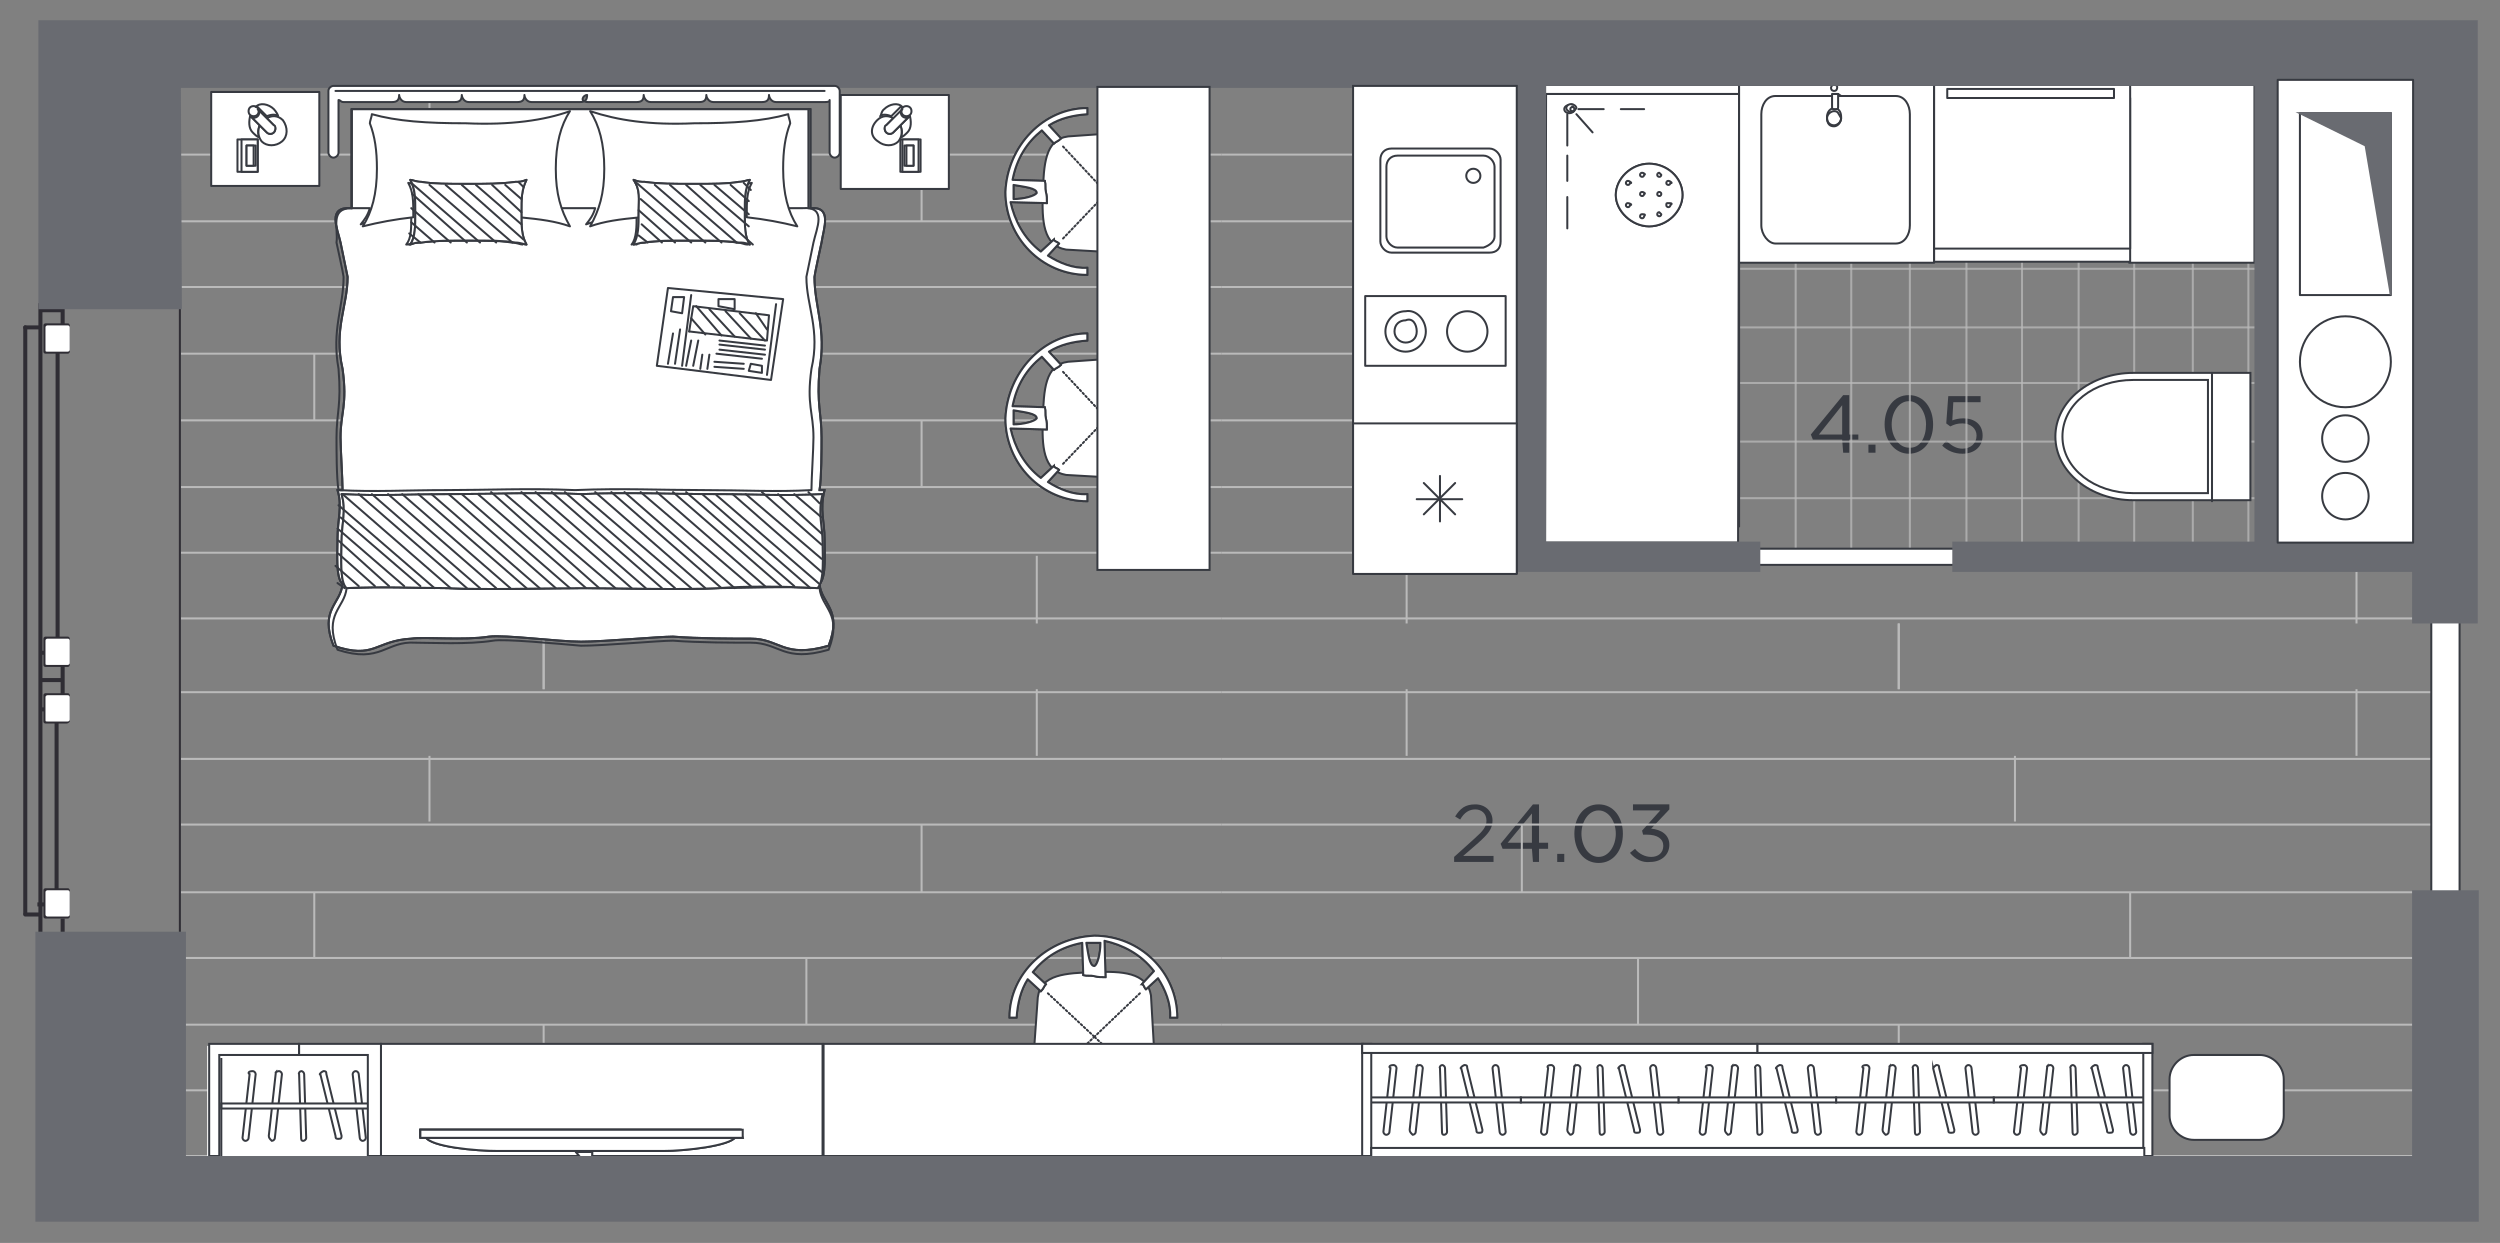 <?xml version="1.0" encoding="utf-8"?>
<!-- Generator: Adobe Illustrator 27.2.0, SVG Export Plug-In . SVG Version: 6.00 Build 0)  -->
<svg version="1.1" id="Слой_1" xmlns="http://www.w3.org/2000/svg" xmlns:xlink="http://www.w3.org/1999/xlink" x="0px" y="0px"
	 viewBox="0 0 247.4 123" style="enable-background:new 0 0 247.4 123;" xml:space="preserve">
<rect x="0" y="0" width="247.4" height="123" fill="#808080" stroke="none"/>
<style type="text/css">
	.st0{fill:#373A41;}
	.st1{opacity:0.74;fill:none;stroke:#BABABA;stroke-width:0.2;stroke-miterlimit:10;enable-background:new    ;}
	.st2{clip-path:url(#SVGID_00000037667982937370753680000010260233893400333713_);}
	.st3{fill:none;}
	.st4{fill:none;stroke:#BABABA;stroke-width:0.2;stroke-miterlimit:10;}
	.st5{fill:#2F2D34;}
	.st6{fill:#FFFFFF;}
	.st7{fill:#FFFFFF;stroke:#373A41;stroke-width:0.2;stroke-linecap:round;stroke-linejoin:round;stroke-miterlimit:22.926;}
	.st8{fill:none;stroke:#373A41;stroke-width:0.2;stroke-linecap:round;stroke-linejoin:round;stroke-miterlimit:22.926;}
	.st9{fill:#FFFFFF;stroke:#373A41;stroke-width:0.2;stroke-miterlimit:22.926;}
	.st10{fill:none;stroke:#373A41;stroke-width:0.2;stroke-miterlimit:22.926;}
	.st11{fill:#696B71;stroke:#696B71;stroke-width:0.2;stroke-miterlimit:10;}
	.st12{fill-rule:evenodd;clip-rule:evenodd;fill:#FFFFFF;}
	.st13{fill-rule:evenodd;clip-rule:evenodd;fill:#FFFFFF;stroke:#373A41;stroke-width:0.2;stroke-miterlimit:10;}
	.st14{fill:#FFFFFF;stroke:#373A41;stroke-width:0.2;stroke-miterlimit:10;}
	.st15{fill:#FFFFFF;stroke:#373A41;stroke-width:0.2;stroke-linecap:round;stroke-linejoin:round;stroke-miterlimit:22.926;}
	
		.st16{fill:#FFFFFF;stroke:#373A41;stroke-width:0.2;stroke-linecap:round;stroke-linejoin:round;stroke-miterlimit:22.926;stroke-dasharray:0.163,0.243;}
	.st17{fill:none;stroke:#373A41;stroke-width:0.2;stroke-miterlimit:10;}
</style>
<g>
	<path class="st0" d="M182.3,43.5h-2.9l-0.2-0.5l3.2-3.9h0.6V43h0.9v0.5h-0.9v1.3h-0.6L182.3,43.5L182.3,43.5z M182.3,43v-2.9
		L180,43H182.3z"/>
	<path class="st0" d="M184.9,44h0.7v0.8h-0.7V44z"/>
	<path class="st0" d="M186.5,42c0-1.6,0.9-2.9,2.4-2.9s2.4,1.3,2.4,2.9c0,1.6-0.9,2.9-2.4,2.9C187.5,44.9,186.5,43.6,186.5,42z
		 M190.6,42c0-1.2-0.7-2.3-1.7-2.3c-1,0-1.7,1.1-1.7,2.3c0,1.2,0.7,2.3,1.7,2.3C190,44.4,190.6,43.3,190.6,42z"/>
	<path class="st0" d="M192.2,44.1l0.4-0.5c0.5,0.5,1,0.8,1.6,0.8c0.8,0,1.4-0.5,1.4-1.3c0-0.7-0.6-1.2-1.4-1.2
		c-0.5,0-0.8,0.1-1.2,0.3l-0.4-0.3l0.2-2.7h3.2v0.6h-2.7l-0.1,1.8c0.3-0.1,0.6-0.2,1.1-0.2c1.1,0,1.9,0.6,1.9,1.7
		c0,1.1-0.8,1.8-2,1.8C193.4,44.9,192.7,44.6,192.2,44.1z"/>
</g>
<g>
	<path class="st0" d="M143.9,84.8l2-1.8c0.9-0.8,1.2-1.2,1.2-1.8c0-0.7-0.5-1.1-1.1-1.1c-0.6,0-1.1,0.3-1.5,1l-0.5-0.3
		c0.5-0.8,1-1.2,2-1.2c1,0,1.7,0.7,1.7,1.6c0,0.8-0.4,1.3-1.4,2.2l-1.5,1.3h3v0.6h-3.9L143.9,84.8L143.9,84.8z"/>
	<path class="st0" d="M151.6,84h-2.9l-0.2-0.5l3.2-3.9h0.6v3.8h0.9V84h-0.9v1.3h-0.6L151.6,84L151.6,84z M151.6,83.4v-2.9l-2.4,2.9
		H151.6z"/>
	<path class="st0" d="M154.1,84.5h0.7v0.8h-0.7V84.5z"/>
	<path class="st0" d="M155.8,82.5c0-1.6,0.9-2.9,2.4-2.9s2.4,1.3,2.4,2.9c0,1.6-0.9,2.9-2.4,2.9C156.7,85.4,155.8,84.1,155.8,82.5z
		 M159.9,82.5c0-1.2-0.7-2.3-1.7-2.3c-1,0-1.7,1.1-1.7,2.3c0,1.2,0.7,2.3,1.7,2.3C159.2,84.8,159.9,83.7,159.9,82.5z"/>
	<path class="st0" d="M161.3,84.4l0.5-0.4c0.4,0.5,1,0.8,1.6,0.8c0.7,0,1.2-0.4,1.2-1.1c0-0.7-0.6-1.1-1.6-1.1h-0.4l-0.1-0.4l1.8-2
		h-2.7v-0.6h3.6v0.5l-1.8,1.9c1,0.1,1.8,0.6,1.8,1.6c0,1-0.8,1.7-1.9,1.7C162.5,85.4,161.8,85,161.3,84.4z"/>
</g>
<g>
	<line class="st1" x1="224.3" y1="49.3" x2="149.9" y2="49.3"/>
	<line class="st1" x1="224" y1="54.8" x2="149.9" y2="54.8"/>
	<line class="st1" x1="224.3" y1="43.7" x2="149.9" y2="43.7"/>
	<line class="st1" x1="224.3" y1="37.9" x2="149.9" y2="37.9"/>
	<line class="st1" x1="224.3" y1="32.4" x2="149.9" y2="32.4"/>
	<line class="st1" x1="224.3" y1="26.6" x2="149.9" y2="26.6"/>
	<line class="st1" x1="224.3" y1="21" x2="149.9" y2="21"/>
	<line class="st1" x1="224" y1="15.2" x2="149.9" y2="15.2"/>
	<line class="st1" x1="224" y1="9.7" x2="149.9" y2="9.7"/>
	<line class="st1" x1="194.6" y1="7.9" x2="194.6" y2="55.1"/>
	<line class="st1" x1="200.1" y1="7.9" x2="200.1" y2="55.1"/>
	<line class="st1" x1="189" y1="7.9" x2="189" y2="55.1"/>
	<line class="st1" x1="183.2" y1="7.9" x2="183.2" y2="55.1"/>
	<line class="st1" x1="177.7" y1="7.9" x2="177.7" y2="55.1"/>
	<line class="st1" x1="222.5" y1="7.4" x2="222.5" y2="55.1"/>
	<line class="st1" x1="217" y1="7.4" x2="217" y2="55.1"/>
	<line class="st1" x1="211.2" y1="7.9" x2="211.2" y2="55.1"/>
	<line class="st1" x1="205.7" y1="7.9" x2="205.7" y2="55.1"/>
	<line class="st1" x1="171.9" y1="7.9" x2="171.9" y2="55.1"/>
	<line class="st1" x1="166.3" y1="7.9" x2="166.3" y2="55.1"/>
	<line class="st1" x1="160.5" y1="7.9" x2="160.5" y2="55.1"/>
	<line class="st1" x1="155" y1="7.9" x2="155" y2="55.1"/>
</g>
<g>
	<g>
		<g>
			<g>
				<g>
					<defs>
						<polygon id="SVGID_1_" points="151.3,55.3 151.3,5.3 17.9,5.3 17.9,116.6 241.3,116.6 242,55.3 						"/>
					</defs>
					<clipPath id="SVGID_00000081622450778818068440000003007525269606809487_">
						<use xlink:href="#SVGID_1_"  style="overflow:visible;"/>
					</clipPath>
					<g style="clip-path:url(#SVGID_00000081622450778818068440000003007525269606809487_);">
						<polygon class="st3" points="1.6,135.2 89.5,135.2 89.5,244.5 242.5,244.5 241.9,171.8 189.7,171.8 189.4,72.8 245.4,73 
							244.8,16 1.6,16 						"/>
						<g>
							<g>
								<g>
									<g>
										<line class="st4" x1="407" y1="35" x2="120.9" y2="35"/>
										<line class="st4" x1="407" y1="61.2" x2="120.9" y2="61.2"/>
										<line class="st4" x1="407" y1="54.7" x2="120.9" y2="54.7"/>
										<line class="st4" x1="407" y1="48.2" x2="120.9" y2="48.2"/>
										<line class="st4" x1="407" y1="41.6" x2="120.9" y2="41.6"/>
										<line class="st4" x1="407" y1="28.4" x2="120.9" y2="28.4"/>
										<line class="st4" x1="407" y1="21.9" x2="120.9" y2="21.9"/>
										<line class="st4" x1="407" y1="15.3" x2="120.9" y2="15.3"/>
										<line class="st4" x1="199.4" y1="15.3" x2="199.4" y2="8.4"/>
										<line class="st4" x1="244.7" y1="21.9" x2="244.7" y2="15"/>
										<line class="st4" x1="187.9" y1="28.4" x2="187.9" y2="21.9"/>
										<line class="st4" x1="210.8" y1="41.6" x2="210.8" y2="35"/>
										<line class="st4" x1="244.7" y1="48.2" x2="244.7" y2="41.6"/>
										<line class="st4" x1="199.4" y1="55" x2="199.4" y2="48.5"/>
										<line class="st4" x1="233.2" y1="61.7" x2="233.2" y2="55"/>
										<line class="st4" x1="187.9" y1="68.2" x2="187.9" y2="61.7"/>
										<line class="st4" x1="150.6" y1="21.9" x2="150.6" y2="15"/>
										<line class="st4" x1="162.1" y1="35" x2="162.1" y2="28.4"/>
										<line class="st4" x1="150.6" y1="48.2" x2="150.6" y2="41.6"/>
										<line class="st4" x1="139.2" y1="61.7" x2="139.2" y2="55"/>
									</g>
									<g>
										<line class="st4" x1="-165.2" y1="61.2" x2="120.9" y2="61.2"/>
										<line class="st4" x1="-165.2" y1="54.7" x2="120.9" y2="54.7"/>
										<line class="st4" x1="-165.2" y1="48.2" x2="120.9" y2="48.2"/>
										<line class="st4" x1="-165.2" y1="41.6" x2="120.9" y2="41.6"/>
										<line class="st4" x1="-165.2" y1="35" x2="120.9" y2="35"/>
										<line class="st4" x1="-165.2" y1="28.4" x2="120.9" y2="28.4"/>
										<line class="st4" x1="-165.2" y1="21.9" x2="120.9" y2="21.9"/>
										<line class="st4" x1="-165.2" y1="15.3" x2="120.9" y2="15.3"/>
										<line class="st4" x1="42.5" y1="15.3" x2="42.5" y2="8.4"/>
										<line class="st4" x1="53.8" y1="28.4" x2="53.8" y2="21.9"/>
										<line class="st4" x1="31.1" y1="41.6" x2="31.1" y2="35"/>
										<line class="st4" x1="42.5" y1="55" x2="42.5" y2="48.5"/>
										<line class="st4" x1="8.6" y1="61.7" x2="8.6" y2="55"/>
										<line class="st4" x1="53.8" y1="68.2" x2="53.8" y2="61.7"/>
										<line class="st4" x1="91.2" y1="21.9" x2="91.2" y2="15"/>
										<line class="st4" x1="79.8" y1="35" x2="79.8" y2="28.4"/>
										<line class="st4" x1="91.2" y1="48.2" x2="91.2" y2="41.6"/>
										<line class="st4" x1="102.6" y1="61.7" x2="102.6" y2="55"/>
									</g>
								</g>
								<g>
									<g>
										<line class="st4" x1="407" y1="68.5" x2="120.9" y2="68.5"/>
										<line class="st4" x1="407" y1="75.1" x2="120.9" y2="75.1"/>
										<line class="st4" x1="407" y1="81.6" x2="120.9" y2="81.6"/>
										<line class="st4" x1="407" y1="88.3" x2="120.9" y2="88.3"/>
										<line class="st4" x1="407" y1="94.8" x2="120.9" y2="94.8"/>
										<line class="st4" x1="407" y1="101.4" x2="120.9" y2="101.4"/>
										<line class="st4" x1="407" y1="107.9" x2="120.9" y2="107.9"/>
										<line class="st4" x1="407" y1="114.4" x2="120.9" y2="114.4"/>
										<line class="st4" x1="407" y1="121.1" x2="120.9" y2="121.1"/>
										<line class="st4" x1="199.4" y1="114.4" x2="199.4" y2="121.4"/>
										<line class="st4" x1="244.7" y1="107.9" x2="244.7" y2="114.9"/>
										<line class="st4" x1="187.9" y1="101.4" x2="187.9" y2="107.9"/>
										<line class="st4" x1="210.8" y1="88.3" x2="210.8" y2="94.8"/>
										<line class="st4" x1="244.7" y1="81.6" x2="244.7" y2="88.3"/>
										<line class="st4" x1="199.4" y1="74.8" x2="199.4" y2="81.3"/>
										<line class="st4" x1="233.2" y1="68.2" x2="233.2" y2="74.8"/>
										<line class="st4" x1="187.9" y1="61.7" x2="187.9" y2="68.2"/>
										<line class="st4" x1="150.6" y1="107.9" x2="150.6" y2="114.9"/>
										<line class="st4" x1="162.1" y1="94.8" x2="162.1" y2="101.4"/>
										<line class="st4" x1="150.6" y1="81.6" x2="150.6" y2="88.3"/>
										<line class="st4" x1="139.2" y1="68.2" x2="139.2" y2="74.8"/>
									</g>
									<g>
										<line class="st4" x1="-165.2" y1="68.5" x2="120.9" y2="68.5"/>
										<line class="st4" x1="-165.2" y1="75.1" x2="120.9" y2="75.1"/>
										<line class="st4" x1="-165.2" y1="81.6" x2="120.9" y2="81.6"/>
										<line class="st4" x1="-165.2" y1="88.3" x2="120.9" y2="88.3"/>
										<line class="st4" x1="-165.2" y1="94.8" x2="120.9" y2="94.8"/>
										<line class="st4" x1="-165.2" y1="101.4" x2="120.9" y2="101.4"/>
										<line class="st4" x1="-165.2" y1="107.9" x2="120.9" y2="107.9"/>
										<line class="st4" x1="-165.2" y1="114.4" x2="120.9" y2="114.4"/>
										<line class="st4" x1="-165.2" y1="121.1" x2="120.9" y2="121.1"/>
										<line class="st4" x1="42.5" y1="114.4" x2="42.5" y2="121.4"/>
										<line class="st4" x1="53.8" y1="101.4" x2="53.8" y2="107.9"/>
										<line class="st4" x1="31.1" y1="88.3" x2="31.1" y2="94.8"/>
										<line class="st4" x1="42.5" y1="74.8" x2="42.5" y2="81.3"/>
										<line class="st4" x1="8.6" y1="68.2" x2="8.6" y2="74.8"/>
										<line class="st4" x1="53.8" y1="61.7" x2="53.8" y2="68.2"/>
										<line class="st4" x1="91.2" y1="107.9" x2="91.2" y2="114.9"/>
										<line class="st4" x1="79.8" y1="94.8" x2="79.8" y2="101.4"/>
										<line class="st4" x1="91.2" y1="81.6" x2="91.2" y2="88.3"/>
										<line class="st4" x1="102.6" y1="68.2" x2="102.6" y2="74.8"/>
									</g>
								</g>
							</g>
						</g>
					</g>
				</g>
			</g>
		</g>
	</g>
</g>
<rect x="3.8" y="30" class="st5" width="0.4" height="62.8"/>
<path class="st5" d="M2.3,90.5L2.3,90.5c0.4,0.2,0.4,0,0.4,0V32.4c0-0.2-0.2-0.2-0.2-0.2l0,0c-0.2,0-0.2,0.2-0.2,0.2V90.5
	C2.3,90.5,2.5,90.7,2.3,90.5z"/>
<path class="st5" d="M3.9,90.7L3.9,90.7c0.2-0.4,0.2-0.4,0-0.4H2.5c-0.2,0-0.2,0.2-0.2,0.2l0,0c0,0.2,0.2,0.2,0.2,0.2H3.9
	C4.1,90.7,4.1,90.5,3.9,90.7z"/>
<path class="st5" d="M3.9,32.6L3.9,32.6c0.2-0.2,0.2-0.4,0-0.4H2.5c-0.2,0-0.2,0.2-0.2,0.2l0,0c0,0.2,0.2,0.2,0.2,0.2H3.9
	C4.1,32.6,4.1,32.6,3.9,32.6z"/>
<rect x="5.4" y="71.5" class="st5" width="0.4" height="16.7"/>
<rect x="5.5" y="34.7" class="st5" width="0.4" height="28.4"/>
<rect x="4.1" y="67.1" class="st5" width="2" height="0.4"/>
<rect x="3.9" y="70" class="st5" width="0.6" height="0.4"/>
<rect x="3.9" y="64.4" class="st5" width="0.6" height="0.4"/>
<rect x="6" y="65.9" class="st5" width="0.4" height="3"/>
<rect x="6" y="90.9" class="st5" width="0.4" height="2.2"/>
<rect x="3.7" y="89.3" class="st5" width="2.2" height="0.4"/>
<rect x="6" y="29.9" class="st5" width="0.4" height="2.2"/>
<rect x="3.9" y="30.5" class="st5" width="2.2" height="0.4"/>
<path class="st5" d="M4.5,35h2.2c0,0,0.2,0,0.2-0.2v-2.6c0,0,0-0.2-0.2-0.2H4.5c0,0-0.2,0-0.2,0.2v2.6C4.3,35,4.5,35,4.5,35z"/>
<path class="st6" d="M4.7,34.8h2c0,0,0.2,0,0.2-0.2v-2.2c0,0,0-0.2-0.2-0.2h-2c0,0-0.2,0-0.2,0.2v2.2C4.5,34.8,4.5,34.8,4.7,34.8z"
	/>
<path class="st5" d="M4.5,66h2.2c0,0,0.2,0,0.2-0.2v-2.6c0,0,0-0.2-0.2-0.2H4.5c0,0-0.2,0-0.2,0.2v2.6C4.3,66,4.5,66,4.5,66z"/>
<path class="st6" d="M4.7,65.8h2c0,0,0.2,0,0.2-0.2v-2.2c0,0,0-0.2-0.2-0.2h-2c0,0-0.2,0-0.2,0.2v2.2C4.5,65.8,4.5,65.8,4.7,65.8z"
	/>
<path class="st5" d="M4.5,71.6h2.1c0,0,0.2,0,0.3-0.2v-2.6c0,0,0-0.2-0.2-0.2H4.5c0,0-0.2,0-0.2,0.2v2.6C4.3,71.6,4.5,71.6,4.5,71.6
	z"/>
<path class="st6" d="M4.7,71.4h2c0,0,0.2,0,0.2-0.2V69c0,0,0-0.2-0.2-0.2h-2c0,0-0.2,0-0.2,0.2v2.2C4.5,71.4,4.5,71.4,4.7,71.4z"/>
<path class="st5" d="M4.5,90.9h2.2c0,0,0.2,0,0.2-0.2v-2.6c0,0,0-0.2-0.2-0.2H4.5c0,0-0.2,0-0.2,0.2v2.6C4.3,90.9,4.5,90.9,4.5,90.9
	z"/>
<path class="st6" d="M4.7,90.7h2c0,0,0.2,0,0.2-0.2v-2.2c0,0,0-0.2-0.2-0.2h-2c0,0-0.2,0-0.2,0.2v2.2C4.5,90.7,4.7,90.7,4.7,90.7z"
	/>
<rect x="17.7" y="30" class="st5" width="0.2" height="63"/>
<rect x="240.6" y="56.2" class="st7" width="2.8" height="33.8"/>
<rect x="163.9" y="54.3" class="st7" width="33.8" height="1.6"/>
<rect x="152.9" y="8.4" class="st7" width="19.2" height="43.7"/>
<polygon class="st7" points="172,53.7 172.1,9.3 153,9.3 152.9,53.7 "/>
<path class="st7" d="M163.2,16.2c1.7,0,3.3,1.3,3.3,3.1c0,1.6-1.5,3.1-3.3,3.1c-1.7,0-3.3-1.5-3.3-3.1S161.4,16.2,163.2,16.2"/>
<path class="st7" d="M166.5,19.3c0,1.6-1.5,3.1-3.3,3.1c-1.7,0-3.3-1.5-3.3-3.1s1.5-3.1,3.3-3.1C164.9,16.2,166.5,17.5,166.5,19.3z"
	/>
<path class="st7" d="M164.2,21l0.2,0.2c0,0,0,0.2-0.2,0.2c0,0-0.2,0-0.2-0.2C164,21.2,164,21,164.2,21"/>
<path class="st7" d="M164.2,19c0,0,0.2,0,0.2,0.2c0,0,0,0.2-0.2,0.2c0,0-0.2,0-0.2-0.2C164,19.2,164,19,164.2,19"/>
<path class="st7" d="M164.2,17.1l0.2,0.2c0,0,0,0.2-0.2,0.2c0,0-0.2,0-0.2-0.2C164,17.3,164,17.1,164.2,17.1"/>
<path class="st7" d="M162.5,21.2c0.2,0,0.4,0,0.2,0.2c0,0,0,0.2-0.2,0.2c0,0-0.2,0-0.2-0.2C162.3,21.4,162.3,21.2,162.5,21.2"/>
<path class="st7" d="M162.5,19c0.2,0,0.4,0.2,0.2,0.2c0,0,0,0.2-0.2,0.2c0,0-0.2,0-0.2-0.2C162.3,19.2,162.3,19,162.5,19"/>
<path class="st7" d="M162.5,17.1c0.2,0,0.4,0.2,0.2,0.2c0,0,0,0.2-0.2,0.2c0,0-0.2,0-0.2-0.2C162.3,17.3,162.3,17.1,162.5,17.1"/>
<path class="st7" d="M161.1,20.1c0.2,0,0.5,0.2,0.2,0.2c0,0,0,0.2-0.2,0.2c0,0-0.2,0-0.2-0.2C160.9,20.3,160.9,20.1,161.1,20.1"/>
<path class="st7" d="M161.1,17.9c0.2,0,0.5,0.3,0.2,0.2c0,0,0,0.2-0.2,0.2c0,0-0.2,0-0.2-0.2C160.9,18.1,160.9,17.9,161.1,17.9"/>
<path class="st7" d="M165.1,20.1c0.2,0,0.5,0,0.2,0.2c0,0,0,0.2-0.2,0.2c0,0-0.2,0-0.2-0.2S164.9,20.1,165.1,20.1"/>
<path class="st7" d="M165.1,17.9c0.2,0,0.5,0.3,0.2,0.2c0,0,0,0.2-0.2,0.2c0,0-0.2,0-0.2-0.2C164.9,18.1,164.9,17.9,165.1,17.9"/>
<path class="st7" d="M155.3,10.4c-0.3,0-0.5,0.2-0.5,0.4c0,0.2,0.2,0.4,0.5,0.4s0.5-0.2,0.5-0.4C155.8,10.6,155.5,10.4,155.3,10.4z"
	/>
<path class="st7" d="M155.6,10.6c0,0-0.2,0-0.2,0.2c0,0,0,0.2,0.2,0.2c0,0,0.2,0,0.2-0.2C155.8,10.6,155.5,10.4,155.6,10.6z"/>
<line class="st8" x1="155.1" y1="14.4" x2="155.1" y2="11.3"/>
<line class="st8" x1="158.7" y1="10.8" x2="156.2" y2="10.8"/>
<line class="st8" x1="157.6" y1="13.1" x2="156" y2="11.3"/>
<line class="st8" x1="155.1" y1="17.9" x2="155.1" y2="15.4"/>
<line class="st8" x1="162.7" y1="10.8" x2="160.4" y2="10.8"/>
<line class="st8" x1="155.1" y1="22.6" x2="155.1" y2="19.5"/>
<path class="st7" d="M155.5,11.1c0.3,0,0.3-0.2,0.5-0.4c0-0.2-0.3-0.4-0.5-0.4c-0.3,0-0.5,0.2-0.5,0.4
	C155,10.9,155.3,11.1,155.5,11.1"/>
<path class="st7" d="M155.6,10.6c0,0-0.2,0-0.2,0.2c0,0,0,0.2,0.2,0.2c0,0,0.2,0,0.2-0.2C155.8,10.6,155.5,10.4,155.6,10.6z"/>
<rect x="172.1" y="8.4" class="st7" width="19.3" height="17.6"/>
<rect x="210.7" y="8.4" class="st7" width="12.4" height="17.6"/>
<path class="st8" d="M189,11.3v11c0,0.9-0.5,1.8-1.4,1.8h-11.9c-0.7,0-1.4-0.9-1.4-1.8v-11c0-0.9,0.5-1.8,1.4-1.8h11.9
	C188.5,9.5,189,10.4,189,11.3z"/>
<path class="st8" d="M182.2,11.7c0,0.4-0.4,0.7-0.7,0.7c-0.4,0-0.7-0.3-0.7-0.7c0-0.4,0.4-0.7,0.7-0.7
	C181.9,11,181.9,11.2,182.2,11.7z"/>
<path class="st8" d="M182.2,11.6c0,0.6-0.4,0.9-0.7,0.9c-0.4,0-0.7-0.2-0.7-0.9c0-0.6,0.4-0.9,0.7-0.9
	C181.9,10.7,182.2,11,182.2,11.6z"/>
<path class="st8" d="M181.8,8.7c0,0,0,0.3-0.3,0.3c0,0-0.3,0-0.3-0.3c0,0,0-0.3,0.3-0.3C181.9,8.4,181.8,8.7,181.8,8.7z"/>
<path class="st7" d="M181.3,9.3c0.2,0,0.6,0,0.6,0l0,0v1.2c0,0.3,0,0.3-0.3,0.3s-0.3,0-0.3-0.3V9.3L181.3,9.3
	C181.3,9.3,181.5,9.3,181.3,9.3z"/>
<line class="st8" x1="182.2" y1="9.5" x2="181.9" y2="9.3"/>
<g>
	<rect x="191.4" y="9.7" class="st7" width="19.4" height="16.2"/>
	<rect x="191.4" y="8.4" class="st7" width="19.4" height="16.2"/>
	<rect x="192.7" y="8.8" class="st7" width="16.5" height="0.9"/>
</g>
<g>
	<path class="st9" d="M222.7,49.5h-11.6c-4.2,0-7.7-2.8-7.7-6.3s3.5-6.3,7.7-6.3h11.6V49.5z"/>
	<path class="st10" d="M218.5,48.8h-7h-0.4c-3.8,0-7-2.4-7-5.6s3.1-5.6,7-5.6h0.4h7V48.8z"/>
	<line class="st8" x1="218.9" y1="36.9" x2="218.9" y2="49.6"/>
</g>
<polygon class="st11" points="17.8,8.6 150.1,8.6 150.1,56.5 174.1,56.5 174.1,53.7 152.9,53.7 152.9,8.4 223.2,8.4 223.2,53.7 
	193.3,53.7 193.3,56.5 238.8,56.5 238.8,61.6 245.1,61.6 245.1,2.1 3.9,2.1 3.9,30.5 17.9,30.5 "/>
<rect x="225.4" y="7.9" class="st7" width="13.4" height="45.8"/>
<g>
	<circle class="st7" cx="232.1" cy="35.8" r="4.5"/>
	<circle class="st7" cx="232.1" cy="43.4" r="2.3"/>
	<circle class="st7" cx="232.1" cy="49.1" r="2.3"/>
	<rect x="227.6" y="11.2" class="st7" width="9" height="18"/>
	<polygon class="st11" points="236.6,11.2 236.6,29.2 234.1,14.4 227.6,11.2 	"/>
</g>
<g>
	<g>
		<rect x="83.2" y="9.4" class="st7" width="10.7" height="9.3"/>
		<g>
			<path class="st12" d="M89.1,12.4c0.2,0.5,0.2,0.9,0,1.2c0.2,0,0.5-0.3,0.7-0.5c0.4-0.4,0.4-1.1,0.2-1.8c0,0.2,0,0.2,0,0.2
				L89.1,12.4 M87.5,10.8c-0.3,0.2-0.3,0.7-0.4,0.7c0.2-0.2,0.6-0.2,1.1,0l0.9-0.9c0.2,0,0.2,0,0.2,0C88.9,10.1,88,10.3,87.5,10.8"
				/>
			<path class="st8" d="M89.1,13.6c0.2,0,0.5-0.3,0.7-0.5c0.4-0.4,0.4-1.1,0.2-1.8c0,0.2,0,0.2,0,0.2l-0.9,0.9
				C89.3,12.9,89.3,13.3,89.1,13.6z M87.1,11.5c0.2-0.2,0.6-0.2,1.1,0l0.9-0.9c0.2,0,0.2,0,0.2,0c-0.4-0.5-1.3-0.3-1.8,0.2
				C87.2,11,87.2,11.5,87.1,11.5z"/>
			<path class="st12" d="M86.8,11.9c-0.7,0.7-0.7,1.6,0.1,2.1c0.6,0.5,1.5,0.5,2,0c0.4-0.5,0.4-1.1,0.2-1.6l-0.7,0.7
				c-0.2,0.2-0.5,0.2-0.7,0s-0.2-0.5,0-0.7l0.7-0.7C87.9,11.4,87.3,11.4,86.8,11.9"/>
			<path class="st8" d="M86.9,14c0.6,0.5,1.5,0.5,2,0c0.4-0.5,0.4-1.1,0.2-1.6l-0.7,0.7c-0.2,0.2-0.5,0.2-0.7,0s-0.2-0.5,0-0.7
				l0.7-0.7c-0.5-0.3-1.1-0.3-1.6,0.2C86.1,12.6,86.1,13.5,86.9,14z"/>
			<path class="st12" d="M89.3,10.8c-0.2,0-0.2,0.5,0,0.7s0.5,0.2,0.7,0s0.2-0.5,0-0.7S89.5,10.6,89.3,10.8"/>
			<circle class="st8" cx="89.7" cy="11" r="0.5"/>
			<path class="st12" d="M87.7,12.4c-0.2,0-0.2,0.5,0,0.7s0.5,0.2,0.7,0l1.6-1.6c-0.2,0.2-0.5,0.2-0.7,0s-0.2-0.5,0-0.7L87.7,12.4"
				/>
			<path class="st8" d="M87.7,13.1c0.2,0.2,0.5,0.2,0.7,0l1.6-1.6c-0.2,0.2-0.5,0.2-0.7,0s-0.2-0.5,0-0.7l-1.6,1.6
				C87.5,12.4,87.5,12.9,87.7,13.1z"/>
			<rect x="89.1" y="13.8" class="st12" width="2" height="3.2"/>
			<rect x="89.1" y="13.8" class="st8" width="2" height="3.2"/>
			<rect x="89.3" y="13.8" class="st12" width="1.6" height="3.2"/>
			<rect x="89.3" y="13.8" class="st8" width="1.6" height="3.2"/>
			<rect x="89.5" y="14.4" class="st12" width="0.9" height="2"/>
			<rect x="89.5" y="14.4" class="st8" width="0.9" height="2"/>
			<rect x="89.7" y="14.4" class="st12" width="0.7" height="2"/>
			<rect x="89.7" y="14.4" class="st8" width="0.7" height="2"/>
		</g>
	</g>
	<g>
		<rect x="20.9" y="9.1" class="st7" width="10.7" height="9.3"/>
		<g>
			<path class="st12" d="M25.7,12.4c-0.2,0.5-0.2,0.9,0,1.2c-0.2,0-0.5-0.3-0.7-0.5c-0.4-0.4-0.4-1.1-0.2-1.8c0,0.2,0,0.2,0,0.2
				L25.7,12.4 M27.1,10.8c0.2,0.2,0.5,0.7,0.4,0.7c-0.2-0.2-0.6-0.2-1.1,0l-0.9-0.9c-0.2,0-0.2,0-0.2,0
				C25.7,10.1,26.6,10.3,27.1,10.8"/>
			<path class="st8" d="M25.7,13.6c-0.2,0-0.5-0.3-0.7-0.5c-0.4-0.4-0.4-1.1-0.2-1.8c0,0.2,0,0.2,0,0.2l0.9,0.9
				C25.5,12.9,25.5,13.3,25.7,13.6z M27.5,11.5c-0.2-0.2-0.6-0.2-1.1,0l-0.9-0.9c-0.2,0-0.2,0-0.2,0c0.4-0.5,1.3-0.3,1.8,0.2
				C27.3,11,27.6,11.5,27.5,11.5z"/>
			<path class="st12" d="M28,11.9c0.5,0.7,0.5,1.6-0.1,2.1s-1.5,0.5-2,0c-0.4-0.5-0.4-1.1-0.2-1.6l0.7,0.7c0.2,0.2,0.5,0.2,0.7,0
				s0.2-0.5,0-0.7l-0.7-0.7C26.9,11.4,27.5,11.4,28,11.9"/>
			<path class="st8" d="M27.9,14c-0.6,0.5-1.5,0.5-2,0c-0.4-0.5-0.4-1.1-0.2-1.6l0.7,0.7c0.2,0.2,0.5,0.2,0.7,0s0.2-0.5,0-0.7
				l-0.7-0.7c0.5-0.3,1.1-0.3,1.6,0.2C28.5,12.6,28.5,13.5,27.9,14z"/>
			<path class="st12" d="M25.5,10.8c0.2,0,0.2,0.5,0,0.7s-0.5,0.2-0.7,0s-0.2-0.5,0-0.7S25.3,10.6,25.5,10.8"/>
			<path class="st8" d="M24.6,11c0-0.3,0.2-0.5,0.5-0.5s0.5,0.2,0.5,0.5s-0.2,0.5-0.5,0.5S24.6,11.3,24.6,11z"/>
			<path class="st12" d="M27.1,12.4c0.2,0,0.2,0.5,0,0.7c-0.2,0.2-0.5,0.2-0.7,0l-1.6-1.6c0.2,0.2,0.5,0.2,0.7,0s0.2-0.5,0-0.7
				L27.1,12.4"/>
			<path class="st8" d="M27.1,13.1c-0.2,0.2-0.5,0.2-0.7,0l-1.6-1.6c0.2,0.2,0.5,0.2,0.7,0s0.2-0.5,0-0.7l1.6,1.6
				C27.3,12.4,27.3,12.9,27.1,13.1z"/>
			<rect x="23.5" y="13.8" class="st12" width="2" height="3.2"/>
			<rect x="23.5" y="13.8" class="st8" width="2" height="3.2"/>
			<rect x="23.9" y="13.8" class="st12" width="1.6" height="3.2"/>
			<rect x="23.9" y="13.8" class="st8" width="1.6" height="3.2"/>
			<rect x="24.4" y="14.4" class="st12" width="0.9" height="2"/>
			<rect x="24.4" y="14.4" class="st8" width="0.9" height="2"/>
			<rect x="24.4" y="14.4" class="st12" width="0.7" height="2"/>
			<rect x="24.4" y="14.4" class="st8" width="0.7" height="2"/>
		</g>
	</g>
	<g>
		<path class="st12" d="M58.2,10.1c-0.9,0-0.5-0.7-0.1-0.7c0,0.5-0.2,0.7-0.7,0.7h-4.8c-0.5,0-0.7-0.5-0.7-0.7
			c0,0.5-0.2,0.7-0.7,0.7h-4.8c-0.5,0-0.7-0.5-0.7-0.7c0,0.5-0.2,0.7-0.7,0.7h-4.8c-0.5,0-0.7-0.5-0.7-0.7c0,0.5-0.2,0.7-0.7,0.7H34
			c-0.3,0-0.3-0.2-0.5-0.2v5.2c0,0.3-0.3,0.5-0.5,0.5l0,0c-0.3,0-0.5-0.3-0.5-0.5V9c0-0.3,0.3-0.5,0.5-0.5h49.6
			c0.3,0,0.5,0.3,0.5,0.5v6.1c0,0.3-0.3,0.5-0.5,0.5l0,0c-0.3,0-0.5-0.3-0.5-0.5V9.9c0,0.2-0.3,0.2-0.5,0.2h-4.8
			c-0.5,0-0.7-0.5-0.7-0.7c0,0.5-0.2,0.7-0.7,0.7h-4.8c-0.5,0-0.7-0.5-0.7-0.7c0,0.5-0.2,0.7-0.7,0.7h-4.8c-0.5,0-0.7-0.5-0.7-0.7
			c0,0.5-0.2,0.7-0.7,0.7H58.2"/>
		<path class="st8" d="M58.1,9.4c0,0.5-0.2,0.7-0.7,0.7h-4.8c-0.5,0-0.7-0.5-0.7-0.7c0,0.5-0.2,0.7-0.7,0.7h-4.8
			c-0.5,0-0.7-0.5-0.7-0.7c0,0.5-0.2,0.7-0.7,0.7h-4.8c-0.5,0-0.7-0.5-0.7-0.7c0,0.5-0.2,0.7-0.7,0.7H34c-0.3,0-0.3-0.2-0.5-0.2v5.2
			c0,0.3-0.3,0.5-0.5,0.5l0,0c-0.3,0-0.5-0.3-0.5-0.5V9c0-0.3,0.3-0.5,0.5-0.5h49.6c0.3,0,0.5,0.3,0.5,0.5v6.1
			c0,0.3-0.3,0.5-0.5,0.5l0,0c-0.3,0-0.5-0.3-0.5-0.5V9.9c0,0.2-0.3,0.2-0.5,0.2h-4.8c-0.5,0-0.7-0.5-0.7-0.7c0,0.5-0.2,0.7-0.7,0.7
			h-4.8c-0.5,0-0.7-0.5-0.7-0.7c0,0.5-0.2,0.7-0.7,0.7h-4.8c-0.5,0-0.7-0.5-0.7-0.7c0,0.5-0.2,0.7-0.7,0.7h-4.8
			C57.3,10.1,57.7,9.4,58.1,9.4z"/>
		<path class="st13" d="M80.2,10.8v9.8c2.2-0.2,1.3,2,1.1,3.4c0,0-0.7,3.2-0.7,3.4c0,3,1.2,5.2,0.5,9.1c-0.3,3.6,0.2,4.3,0.2,6.8
			c0,1.1,0,4.1-0.2,5.2c0.3,0,0.3,0,0.5,0c-0.5,1.9,0,3.2,0,4.8c0,1.3,0.2,3.8-0.5,4.5c0.2,2,2.3,2.5,0.9,6.1
			c-4.5,1.3-4.8-0.7-7.7-0.7c-1.6,0-5.2,0-7.7-0.2c-1.4,0-6.8,0.5-9.1,0.5S50,62.8,48.4,63c-2.5,0.4-6.3,0-7.7,0.2
			c-3.6,0.2-3.6,2.1-7.7,0.7c-1.4-3.6,0.7-4.1,0.9-6.1c-0.7-0.6-0.5-3.1-0.5-4.5c0-1.9,0.5-3.2,0-4.8c0.3,0,0.3,0,0.5,0
			c0-1.1-0.2-4.1-0.2-5.2c0-2.5,0.7-3.2,0.2-6.8c-0.9-3.9,0.5-6.2,0.5-9.1L33.7,24c-0.3-1.4-1.4-3.6,1.1-3.4v-9.8H80.2z"/>
		<path class="st8" d="M80.2,10.8v9.8c2.2-0.2,1.3,2,1.1,3.4c0,0-0.7,3.2-0.7,3.4c0,3,1.2,5.2,0.5,9.1c-0.3,3.6,0.2,4.3,0.2,6.8
			c0,1.1,0,4.1-0.2,5.2c0.3,0,0.3,0,0.5,0c-0.5,1.9,0,3.2,0,4.8c0,1.3,0.2,3.8-0.5,4.5c0.2,2,2.3,2.5,0.9,6.1
			c-4.5,1.3-4.8-0.7-7.7-0.7c-1.6,0-5.2,0-7.7-0.2c-1.4,0-6.8,0.5-9.1,0.5S50,62.8,48.4,63c-2.5,0.4-6.3,0-7.7,0.2
			c-3.6,0.2-3.6,2.1-7.7,0.7c-1.4-3.6,0.7-4.1,0.9-6.1c-0.7-0.6-0.5-3.1-0.5-4.5c0-1.9,0.5-3.2,0-4.8c0.3,0,0.3,0,0.5,0
			c0-1.1-0.2-4.1-0.2-5.2c0-2.5,0.7-3.2,0.2-6.8c-0.9-3.9,0.5-6.2,0.5-9.1L33.7,24c-0.3-1.4-1.4-3.6,1.1-3.4v-9.8H80.2z"/>
		<path class="st8" d="M48.8,63.4c-2.5,0.4-6.1,0.2-7.7,0.2c-2.9-0.2-3.4,2.1-7.7,0.7c-1.4-3.6,0.7-4.1,0.9-6.1c3.6-0.2,7.1,0,10,0
			c4.6,0.2,8.2,0,13.4,0c5,0,8.9,0.2,13.4,0c3,0,6.4-0.2,10,0c0.2,2,2.3,2.5,0.9,6.1c-4.5,1.3-4.8-0.7-7.7-0.7c-1.6,0-5.2,0-7.7-0.2
			c-1.4,0-6.8,0.5-9.1,0.5C55.2,63.7,49.8,63.2,48.8,63.4z M33.3,24c0,0,0.7,3.2,0.7,3.4c0,3-1.2,5.2-0.5,9.1
			c0.3,3.6-0.2,4.3-0.2,6.8c0,1.1,0,4.1,0.2,5.2c3.7,0.2,6.6,0,10.7,0s7.9-0.2,12.7,0c4.8-0.2,8.4,0,12.7,0c4.1,0,7.1,0.2,10.7,0
			c0-1.1,0.2-4.1,0.2-5.2c0-2.5-0.7-3.2-0.2-6.8c0.9-3.9-0.5-6.2-0.5-9.1l0.7-3.4c0.3-1.4,1.4-3.6-1.1-3.4h-1.8
			c0.2,0.5,0.4,1.1,0.9,1.6c-1.6-0.4-3.2-0.7-5-0.9c0,1.1,0,2.2,0.5,2.9c-0.4,0-0.6-0.2-1.1-0.2c-1.2-0.2-2.8-0.2-4.8-0.2
			c-1.8,0-3.1,0-4.5,0.2c-0.4,0-0.6,0-1.1,0.2l0,0c0.5-0.6,0.5-1.8,0.5-2.9c-2.1,0.2-3.6,0.4-5,0.9c0.4-0.5,0.7-0.9,0.9-1.6h-1.8
			h-1.8c0.2,0.5,0.4,1.1,0.9,1.6c-1.6-0.4-3.2-0.7-5-0.9c0,1.1,0,2.2,0.5,2.9l0,0c-0.2,0-0.6-0.2-1.1-0.2c-1.1-0.2-2.7-0.2-4.5-0.2
			c-1.9,0-3.4,0-4.8,0.2c-0.4,0-0.6,0.2-1.1,0.2c0.5-0.6,0.5-1.5,0.5-2.9c-2.1,0.2-3.6,0.4-5,0.9c0.4-0.5,0.7-0.9,0.9-1.6h-1.8
			C32.6,20.6,33.5,22.6,33.3,24z"/>
		<path class="st7" d="M46.1,12.2c-3.9,0-6.8-0.2-9.3-0.9c0,0.2-0.2,0.7-0.2,0.9c0.5,1.3,0.7,2.7,0.7,4.5c0,2.5-0.5,4.3-1.4,5.7
			c1.6-0.4,3.2-0.7,5-0.9v-0.2c0-1.4,0-2.3-0.5-3.2l0,0c0.2,0,0.6,0.2,1.1,0.2c1.1,0.2,2.7,0.2,4.5,0.2c1.9,0,3.4,0,4.8-0.2
			c0.4,0,0.6-0.2,1.1-0.2c-0.5,0.7-0.5,1.8-0.5,3.2v0.2c2.1,0.2,3.6,0.4,5,0.9c-0.9-1.6-1.4-3.2-1.4-5.7s0.5-4.3,1.4-5.7
			C53.9,11.9,50.5,12.4,46.1,12.2z"/>
		<path class="st7" d="M68.7,12.2c3.9,0,6.8-0.2,9.3-0.9c0,0.2,0.2,0.7,0.2,0.9c-0.5,1.3-0.7,2.7-0.7,4.5c0,2.5,0.5,4.3,1.4,5.7
			c-1.6-0.4-3.2-0.7-5-0.9v-0.2c0-1.4,0-2.3,0.5-3.2l0,0c-0.2,0-0.6,0.2-1.1,0.2c-1.1,0.2-2.6,0.2-4.5,0.2s-3.4,0-4.8-0.2
			c-0.4,0-0.6-0.2-1.1-0.2c0.5,0.7,0.5,1.8,0.5,3.2v0.2c-2.1,0.2-3.6,0.4-5,0.9c0.9-1.6,1.4-3.2,1.4-5.7s-0.5-4.3-1.4-5.7
			C61.1,11.9,64.3,12.4,68.7,12.2z"/>
		<path class="st8" d="M51.6,21c0,1.4,0,2.3,0.5,3.2l0,0c-0.2,0-0.6-0.2-1.1-0.2c-1.1-0.2-2.7-0.2-4.5-0.2c-1.9,0-3.4,0-4.8,0.2
			c-0.4,0-0.6,0-1.1,0.2c0.5-0.7,0.5-1.8,0.5-3.2s0-2.3-0.5-3.2l0,0c0.2,0,0.6,0.2,1.1,0.2c1.1,0.2,2.7,0.2,4.5,0.2
			c1.9,0,3.4,0,4.8-0.2c0.4,0,0.6,0,1.1-0.2C51.6,18.8,51.6,19.7,51.6,21z M63.2,21c0,1.4,0,2.3-0.5,3.2l0,0c0.2,0,0.6-0.2,1.1-0.2
			c1.1-0.2,2.7-0.2,4.5-0.2c1.9,0,3.4,0,4.8,0.2c0.4,0,0.6,0,1.1,0.2c-0.5-0.7-0.5-1.8-0.5-3.2s0-2.3,0.5-3.2l0,0
			c-0.2,0-0.6,0.2-1.1,0.2c-1.1,0.2-2.6,0.2-4.5,0.2s-3.4,0-4.8-0.2c-0.4,0-0.6,0-1.1-0.2C63.4,18.8,63.2,19.7,63.2,21z"/>
		<path class="st8" d="M71.1,58.2c-4.6,0.2-8.2,0-13.4,0c-5,0-8.9,0.2-13.4,0c-3,0-6.4-0.2-10,0c-0.7-0.6-0.5-3.1-0.5-4.5
			c0-1.9,0.5-3.2,0-4.8c3.8,0.2,7,0,11.1,0s7.9-0.2,12.7,0c4.8-0.2,8.4,0,12.7,0s7.2,0.2,11.1,0c-0.5,1.9,0,3.2,0,4.8
			c0,1.3,0.2,3.8-0.5,4.5C77.3,58,73.8,58,71.1,58.2z"/>
		<line class="st8" x1="34.8" y1="10.8" x2="34.8" y2="20.6"/>
		<line class="st8" x1="80" y1="10.8" x2="80" y2="20.6"/>
		<path class="st8" d="M75.9,32.6L74.8,31 M75.7,33.7L73.2,31 M74.3,33.5l-2.5-2.7 M72.7,33.3l-2.5-2.7 M71.4,33.2l-2.5-2.9
			 M69.8,33.1l-1.4-1.6 M68.2,32.8L68.2,32.8"/>
		<polygon class="st8" points="76.3,37.6 77.5,29.6 66.1,28.5 65,36.2 		"/>
		<line class="st8" x1="68.4" y1="29.2" x2="67.5" y2="36.2"/>
		<line class="st8" x1="76.8" y1="30.1" x2="75.9" y2="37.1"/>
		<line class="st8" x1="66.6" y1="33" x2="66.1" y2="36"/>
		<path class="st8" d="M70.7,35.8l2.9,0.2 M70.7,36.3l2.9,0.2"/>
		<path class="st8" d="M71.2,34.6l4.5,0.5 M70.9,35l4.5,0.5"/>
		<path class="st8" d="M71.2,33.7l4.5,0.5 M71.2,34.1l4.5,0.5"/>
		<line class="st8" x1="67.3" y1="32.6" x2="66.8" y2="36"/>
		<path class="st8" d="M68.4,33.7l-0.5,2.5 M69.1,33.7l-0.5,2.5 M69.5,35.1l-0.2,1.4 M70.2,35.1L70,36.5"/>
		<polygon class="st8" points="67.5,31 67.7,29.4 66.6,29.4 66.4,30.8 		"/>
		<polygon class="st8" points="75.9,33.7 76.1,31.2 68.6,30.3 68.2,32.8 		"/>
		<polygon class="st8" points="72.7,30.6 72.7,29.6 71.1,29.6 71.1,30.3 		"/>
		<polygon class="st8" points="74.1,36.7 74.3,36 75.4,36.2 75.4,36.9 		"/>
		<path class="st12" d="M52.1,17.8c-0.5,1-0.5,1.9-0.5,3.2c0,1.4,0,2.3,0.5,3.2l0,0c-0.2,0-0.6-0.2-1.1-0.2
			c-1.1-0.2-2.7-0.2-4.5-0.2c-1.9,0-3.4,0-4.8,0.2c-0.4,0-0.6,0-1.1,0.2c0.5-0.7,0.5-1.8,0.5-3.2s0-2.3-0.5-3.2l0,0
			c0.2,0,0.6,0.2,1.1,0.2c1.1,0.2,2.7,0.2,4.5,0.2c1.9,0,3.4,0,4.8-0.2C51.4,18,51.6,18,52.1,17.8 M62.7,17.8c0.7,1,0.5,1.9,0.5,3.2
			c0,1.4,0,2.3-0.5,3.2l0,0c0.2,0,0.6-0.2,1.1-0.2c1.1-0.2,2.7-0.2,4.5-0.2c1.9,0,3.4,0,4.8,0.2c0.4,0,0.6,0,1.1,0.2
			c-0.5-0.7-0.5-1.8-0.5-3.2s0-2.3,0.5-3.2l0,0c-0.2,0-0.6,0.2-1.1,0.2c-1.1,0.2-2.6,0.2-4.5,0.2s-3.4,0-4.8-0.2
			C63.4,18,63.2,18,62.7,17.8 M80.9,58.2c-3.6-0.2-7.1-0.2-9.8,0c-4.6,0.2-8.2,0-13.4,0c-5,0-8.9,0.2-13.4,0c-3,0-6.4-0.2-10,0
			c-0.7-0.6-0.5-3.1-0.5-4.5c0-1.9,0.5-3.2,0-4.8c3.8,0.2,7,0,11.1,0s7.9-0.2,12.7,0c4.8-0.2,8.4,0,12.7,0s7.2,0.2,11.1,0
			c-0.5,1.9,0,3.2,0,4.8C81.4,55,81.6,57.5,80.9,58.2"/>
		<path class="st8" d="M51.6,21c0,1.4,0,2.3,0.5,3.2l0,0c-0.2,0-0.6-0.2-1.1-0.2c-1.1-0.2-2.7-0.2-4.5-0.2c-1.9,0-3.4,0-4.8,0.2
			c-0.4,0-0.6,0-1.1,0.2c0.5-0.7,0.5-1.8,0.5-3.2s0-2.3-0.5-3.2l0,0c0.2,0,0.6,0.2,1.1,0.2c1.1,0.2,2.7,0.2,4.5,0.2
			c1.9,0,3.4,0,4.8-0.2c0.4,0,0.6,0,1.1-0.2C51.6,18.8,51.6,19.7,51.6,21z M63.2,21c0,1.4,0,2.3-0.5,3.2l0,0c0.2,0,0.6-0.2,1.1-0.2
			c1.1-0.2,2.7-0.2,4.5-0.2c1.9,0,3.4,0,4.8,0.2c0.4,0,0.6,0,1.1,0.2c-0.5-0.7-0.5-1.8-0.5-3.2s0-2.3,0.5-3.2l0,0
			c-0.2,0-0.6,0.2-1.1,0.2c-1.1,0.2-2.6,0.2-4.5,0.2s-3.4,0-4.8-0.2c-0.4,0-0.6,0-1.1-0.2C63.4,18.8,63.2,19.7,63.2,21z M71.1,58.2
			c-4.6,0.2-8.2,0-13.4,0c-5,0-8.9,0.2-13.4,0c-3,0-6.4-0.2-10,0c-0.7-0.6-0.5-3.1-0.5-4.5c0-1.9,0.5-3.2,0-4.8c3.8,0.2,7,0,11.1,0
			s7.9-0.2,12.7,0c4.8-0.2,8.4,0,12.7,0s7.2,0.2,11.1,0c-0.5,1.9,0,3.2,0,4.8c0,1.3,0.2,3.8-0.5,4.5C77.3,58,73.8,58,71.1,58.2z"/>
		<line class="st8" x1="81.6" y1="9" x2="33.2" y2="9"/>
		<path class="st8" d="M33.4,57.7l0.7,0.5 M33.2,56l2.3,2 M33.5,54.8l3.6,3.2 M33.5,53.5l5,4.5 M33.4,52.3L40,58 M33.7,51.2l7.9,6.8
			 M33.5,50l9.5,8.2 M33.9,48.9l10.7,9.3 M35.5,48.9l10.7,9.3 M36.8,48.9l10.7,9.3 M38.4,48.9l10.7,9.3 M39.8,48.9l10.7,9.3
			 M41.4,48.9l10.7,9.3 M42.7,48.9l10.7,9.3 M44.4,48.9L55,58.2 M45.7,48.9l10.7,9.3 M47.3,48.9L58,58.2 M48.6,48.7l10.7,9.5
			 M50,48.9l10.9,9.3 M51.6,48.7l10.9,9.5 M53,48.7l10.9,9.5 M54.6,48.7l10.9,9.5 M55.9,48.7l10.9,9.5 M57.5,48.9l10.9,9.3
			 M58.9,48.7l10.9,9.5 M60.5,48.7l10.9,9.5 M61.8,48.7l10.9,9.5 M63.4,48.7L74.3,58 M65,48.7L75.7,58 M66.6,48.7L77.3,58
			 M67.9,48.7L78.6,58 M69.5,48.9l10.7,9.3 M70.9,49l10.2,8.8 M72.5,48.9l8.8,7.7 M73.8,48.9l7.5,6.4 M75.4,48.7l5.9,5.2 M77,48.9
			l4.3,3.9 M78.6,48.9l2.7,2.3 M80,48.7l1.1,1.1"/>
		<path class="st8" d="M40.5,24.2L40.5,24.2 M40.5,23.1l1.1,0.9 M40.7,22l2.3,2 M40.7,20.6l3.9,3.4 M40.8,19.2l5.4,4.8 M40.7,18.1
			l6.8,5.9 M42.5,18.3l6.6,5.7 M44.1,18.3l6.6,5.7 M45.7,18.3l6.1,5.4 M47.1,18.3l4.5,3.9 M48.7,18.3l2.9,2.7 M50,18.3l1.6,1.4
			 M51.3,18l0.5,0.5 M63,24.2L63,24.2 M63.2,23.3l0.9,0.7 M63.5,22.2l2,1.8 M63.2,20.8l3.6,3.2 M63.4,19.7l5,4.3 M63,18.1l6.8,5.9
			 M64.8,18.3l6.6,5.7 M66.3,18.3l6.6,5.7 M67.9,18.3l6.6,5.9 M69.3,18.3l4.8,4.1 M70.7,18.3l3.4,2.9 M72.3,18.3l1.8,1.6 M73.6,18.1
			l0.7,0.7"/>
	</g>
</g>
<g>
	<g>
		<polygon class="st14" points="150.1,8.5 133.9,8.5 133.9,56.7 150.1,56.7 		"/>
		<g>
			<polygon class="st7" points="150.1,41.9 133.9,41.9 133.9,56.8 133.9,56.8 133.9,56.8 150.1,56.8 			"/>
			<line class="st8" x1="142.5" y1="47.1" x2="142.5" y2="51.6"/>
			<line class="st8" x1="144.7" y1="49.4" x2="140.2" y2="49.4"/>
			<line class="st8" x1="144" y1="47.8" x2="140.9" y2="50.9"/>
			<line class="st8" x1="144" y1="50.9" x2="140.9" y2="47.8"/>
		</g>
		<g>
			<rect x="135.1" y="29.3" class="st7" width="13.9" height="6.9"/>
			<path class="st7" d="M139.1,30.8c-1.1,0-2,0.9-2,2s0.9,2,2,2s2-0.9,2-2S140.2,30.6,139.1,30.8z"/>
			<path class="st7" d="M145.2,30.8c-1.1,0-2,0.9-2,2s0.9,2,2,2s2-0.9,2-2S146.3,30.8,145.2,30.8z"/>
			<path class="st7" d="M139.1,31.7c-0.6,0-1.1,0.4-1.1,1.1c0,0.6,0.5,1.1,1.1,1.1s1.1-0.4,1.1-1.1
				C140.2,32.1,139.8,31.4,139.1,31.7z"/>
		</g>
		<g>
			<path class="st7" d="M147.4,25h-9.7c-0.6,0-1.1-0.6-1.1-1.1v-8.1c0-0.6,0.4-1.1,1.1-1.1h9.7c0.6,0,1.1,0.6,1.1,1.1v8.1
				C148.5,24.6,148.1,25,147.4,25z"/>
			<path class="st7" d="M146.8,24.5h-8.5c-0.6,0-1.1-0.6-1.1-1.1v-6.9c0-0.6,0.4-1.1,1.1-1.1h8.5c0.6,0,1.1,0.6,1.1,1.1v6.9
				C147.9,23.9,147.4,24.3,146.8,24.5z"/>
			<ellipse class="st15" cx="145.8" cy="17.4" rx="0.7" ry="0.7"/>
		</g>
	</g>
	<g>
		<path class="st12" d="M105.5,47c-2.3-0.4-2.4-2.9-2.3-5.6c0.1-2.8,0.2-5.3,2.5-5.6l8.4-0.6c0.7,0,1.2,0.4,1.2,1.1v10.2
			c0,0.7-0.4,1-1.1,1L105.5,47z"/>
		<path class="st9" d="M105.5,47c-2.3-0.4-2.4-2.9-2.3-5.6c0.1-2.8,0.2-5.3,2.5-5.6l8.4-0.6c0.7,0,1.2,0.4,1.2,1.1v10.2
			c0,0.7-0.4,1-1.1,1L105.5,47z"/>
		<path class="st13" d="M100.3,42c1,0,2.1-0.3,2.3-0.6c0-0.5-1.2-0.6-2.3-0.8c0,0.2,0,0.5,0,0.7S100.3,41.8,100.3,42 M99.5,41.4
			c0.2-4.6,3.8-8.4,8.1-8.4v0.7c-1.4,0.1-2.7,0.4-3.8,1.1l1.2,1.3c-0.3,0.3-0.5,0.3-0.7,0.5l-1.2-1.3c-1.5,1.2-2.5,2.8-2.9,4.9
			l3.2,0.1c0.1,0.4,0,0.7,0.1,1.1s0.1,0.6,0.1,1.1l-3.6-0.1c0.4,1.8,1.3,3.6,3,4.9l1.3-1.2c0,0.2,0.3,0.2,0.5,0.4l-1.1,1.2
			c1.1,0.7,2.5,1.3,3.9,1.2v0.7C103.1,49.6,99.5,45.9,99.5,41.4"/>
		<path class="st7" d="M102.6,41.4c0-0.5-1.2-0.6-2.3-0.8c0,0.2,0,0.5,0,0.7s0,0.5,0,0.7C101.3,42,102.4,41.7,102.6,41.4z M107.6,33
			v0.7c-1.4,0.1-2.7,0.4-3.8,1.1l1.2,1.3c-0.3,0.3-0.5,0.3-0.7,0.5l-1.2-1.3c-1.5,1.2-2.5,2.8-2.9,4.9l3.2,0.1
			c0.1,0.4,0,0.7,0.1,1.1s0.1,0.6,0.1,1.1l-3.6-0.1c0.4,1.8,1.3,3.6,3,4.9l1.3-1.2c0,0.2,0.3,0.2,0.5,0.4l-1.1,1.2
			c1.1,0.7,2.5,1.3,3.9,1.2v0.7c-4.5,0-8.1-3.7-8.1-8.2C99.7,36.8,103.3,33,107.6,33z"/>
		<path class="st16" d="M113.8,36.9l-4.3,4.5 M105.2,36.8l4.3,4.6 M105.2,45.9l4.3-4.5 M113.8,46l-4.3-4.6"/>
	</g>
	<g>
		<path class="st12" d="M105.5,24.7c-2.3-0.4-2.4-2.9-2.3-5.6c0.1-2.8,0.2-5.3,2.5-5.6l8.4-0.6c0.7,0,1.2,0.4,1.2,1.1v10.2
			c0,0.7-0.4,1-1.1,1L105.5,24.7z"/>
		<path class="st9" d="M105.5,24.7c-2.3-0.4-2.4-2.9-2.3-5.6c0.1-2.8,0.2-5.3,2.5-5.6l8.4-0.6c0.7,0,1.2,0.4,1.2,1.1v10.2
			c0,0.7-0.4,1-1.1,1L105.5,24.7z"/>
		<path class="st13" d="M100.3,19.7c1,0,2.1-0.3,2.3-0.6c0-0.5-1.2-0.6-2.3-0.8c0,0.2,0,0.5,0,0.7S100.3,19.5,100.3,19.7 M99.5,19
			c0.2-4.6,3.8-8.3,8.1-8.3v0.6c-1.4,0.1-2.7,0.4-3.8,1.1l1.2,1.3c-0.3,0.3-0.5,0.3-0.7,0.5l-1.2-1.3c-1.5,1.2-2.5,2.8-2.9,4.9
			l3.2,0.1c0.1,0.4,0,0.7,0.1,1.1s0.1,0.6,0.1,1.1L100,20c0.4,1.8,1.3,3.6,3,4.9l1.3-1.2c0,0.2,0.3,0.2,0.5,0.4l-1.1,1.2
			c1.1,0.7,2.5,1.3,3.9,1.2v0.7C103.1,27.2,99.5,23.5,99.5,19"/>
		<path class="st7" d="M102.6,19.1c0-0.5-1.2-0.6-2.3-0.8c0,0.2,0,0.5,0,0.7s0,0.5,0,0.7C101.3,19.7,102.4,19.4,102.6,19.1z
			 M107.6,10.7v0.6c-1.4,0.1-2.7,0.4-3.8,1.1l1.2,1.3c-0.3,0.3-0.5,0.3-0.7,0.5l-1.2-1.3c-1.5,1.2-2.5,2.8-2.9,4.9l3.2,0.1
			c0.1,0.4,0,0.7,0.1,1.1s0.1,0.6,0.1,1.1L100,20c0.4,1.8,1.3,3.6,3,4.9l1.3-1.2c0,0.2,0.3,0.2,0.5,0.4l-1.1,1.2
			c1.1,0.7,2.5,1.3,3.9,1.2v0.7c-4.5,0-8.1-3.7-8.1-8.2C99.7,14.4,103.3,10.7,107.6,10.7z"/>
		<path class="st16" d="M113.8,14.6l-4.3,4.5 M105.2,14.5l4.3,4.6 M105.2,23.6l4.3-4.5 M113.8,23.7l-4.3-4.6"/>
	</g>
	<rect x="108.6" y="8.6" class="st14" width="11.1" height="47.8"/>
</g>
<rect x="20.5" y="103.5" class="st6" width="18.1" height="12.9"/>
<g>
	<path class="st12" d="M113.9,98.5c-0.4-2.3-2.9-2.4-5.6-2.3c-2.8,0.1-5.3,0.2-5.6,2.5l-0.6,8.4c0,0.7,0.4,1.2,1.1,1.2h10.2
		c0.7,0,1-0.4,1-1.1L113.9,98.5z"/>
	<path class="st9" d="M113.9,98.5c-0.4-2.3-2.9-2.4-5.6-2.3c-2.8,0.1-5.3,0.2-5.6,2.5l-0.6,8.4c0,0.7,0.4,1.2,1.1,1.2h10.2
		c0.7,0,1-0.4,1-1.1L113.9,98.5z"/>
	<path class="st13" d="M108.9,93.3c0,1.1-0.3,2.2-0.6,2.3c-0.5,0-0.6-1.2-0.8-2.3c0.2,0,0.5,0,0.7,0S108.7,93.3,108.9,93.3
		 M108.3,92.6c-4.6,0.2-8.4,3.7-8.4,8.1h0.7c0.1-1.4,0.4-2.7,1.1-3.8l1.3,1.2c0.3-0.3,0.3-0.5,0.5-0.7l-1.3-1.2
		c1.2-1.5,2.8-2.5,4.9-2.9l0.1,3.2c0.4,0.1,0.7,0,1.1,0.1s0.6,0.1,1.1,0.1l-0.1-3.6c1.8,0.4,3.6,1.3,4.9,3l-1.2,1.3
		c0.2,0,0.2,0.3,0.4,0.5l1.2-1.1c0.7,1.1,1.3,2.5,1.2,3.9h0.7C116.5,96.2,112.8,92.6,108.3,92.6"/>
	<path class="st7" d="M108.3,95.6c-0.5,0-0.6-1.2-0.8-2.3c0.2,0,0.5,0,0.7,0s0.5,0,0.7,0C108.9,94.4,108.6,95.5,108.3,95.6z
		 M99.9,100.7h0.7c0.1-1.4,0.4-2.7,1.1-3.8l1.3,1.2c0.3-0.3,0.3-0.5,0.5-0.7l-1.3-1.2c1.2-1.5,2.8-2.5,4.9-2.9l0.1,3.2
		c0.4,0.1,0.7,0,1.1,0.1s0.6,0.1,1.1,0.1l-0.1-3.6c1.8,0.4,3.6,1.3,4.9,3l-1.2,1.3c0.2,0,0.2,0.3,0.4,0.5l1.2-1.1
		c0.7,1.1,1.3,2.5,1.2,3.9h0.7c0-4.5-3.7-8.1-8.2-8.1C103.7,92.8,99.9,96.3,99.9,100.7z"/>
	<path class="st16" d="M103.8,106.9l4.5-4.3 M103.7,98.3l4.6,4.3 M112.8,98.3l-4.5,4.3 M112.9,106.9l-4.6-4.3"/>
</g>
<rect x="37.7" y="103.3" class="st14" width="43.7" height="11.1"/>
<rect x="81.5" y="103.3" class="st14" width="53.4" height="11.1"/>
<g>
	<path class="st13" d="M73.3,111.8v0.7h-0.5c-0.5,0.9-5,1.4-7.2,1.4H49.3c-2.2,0-6.7-0.4-7.2-1.4h-0.5v-0.7H73.3z"/>
	<path class="st14" d="M73.3,111.8v0.7h-0.5c-0.5,0.9-5,1.4-7.2,1.4H49.3c-2.2,0-6.7-0.4-7.2-1.4h-0.5v-0.7H73.3z"/>
	<polygon class="st14" points="73.5,112.6 73.2,111.8 41.6,111.8 41.6,112.6 	"/>
	<polygon class="st14" points="41.6,111.8 41.6,112.6 73.5,112.6 73.5,111.8 	"/>
	<polygon class="st14" points="58.6,114 57,114 57.4,114.5 58.6,114.5 	"/>
	<polygon class="st14" points="57.4,114.5 57,114 58.6,114 58.6,114.5 	"/>
</g>
<path class="st14" d="M223.6,112.8h-6.5c-1.3,0-2.4-1.1-2.4-2.4v-3.6c0-1.3,1.1-2.4,2.4-2.4h6.5c1.3,0,2.4,1.1,2.4,2.4v3.6
	C226,111.7,225,112.8,223.6,112.8z"/>
<rect x="135.7" y="103.8" class="st6" width="77" height="10.6"/>
<g>
	<path class="st14" d="M207,105.7l1.5,6.1c0,0.3,0.1,0.3,0.3,0.3l0,0c0.3,0,0.3-0.1,0.3-0.3l-1.5-6.1c0-0.3-0.1-0.3-0.3-0.3l0,0
		C206.9,105.6,206.9,105.8,207,105.7z"/>
	<path class="st14" d="M204.9,105.7l0.2,6.3c0,0.1,0,0.3,0.2,0.3l0,0c0.1,0,0.3-0.1,0.3-0.3l-0.2-6.3c0-0.1-0.1-0.3-0.3-0.3l0,0
		C205,105.4,204.8,105.6,204.9,105.7z"/>
	<path class="st14" d="M210.1,105.7l0.7,6.3c0,0.1,0.1,0.3,0.3,0.3l0,0c0.1,0,0.3-0.1,0.3-0.3l-0.7-6.3c0-0.1-0.1-0.3-0.3-0.3l0,0
		C210.2,105.4,210.1,105.6,210.1,105.7z"/>
	<path class="st14" d="M202.6,105.5l-0.7,6.3c0,0.2,0.1,0.3,0.3,0.5l0,0c0.1,0,0.3-0.1,0.3-0.3l0.7-6.3c0-0.1-0.1-0.3-0.3-0.3l0,0
		C202.7,105.4,202.5,105.6,202.6,105.5z"/>
	<path class="st14" d="M200,105.7l-0.7,6.3c0,0.1,0.1,0.3,0.3,0.3l0,0c0.1,0,0.3-0.1,0.3-0.3l0.7-6.3c0-0.1-0.1-0.3-0.3-0.3l0,0
		C199.9,105.4,199.8,105.6,200,105.7z"/>
	<rect x="197.3" y="108.6" class="st14" width="15.6" height="0.5"/>
	<path class="st14" d="M191.3,105.7l1.5,6.1c0,0.3,0.1,0.3,0.3,0.3l0,0c0.3,0,0.3-0.1,0.3-0.3l-1.5-6.1c0-0.3-0.1-0.3-0.3-0.3l0,0
		C191.3,105.6,191.3,105.8,191.3,105.7z"/>
	<path class="st14" d="M189.3,105.7l0.2,6.3c0,0.1,0,0.3,0.2,0.3l0,0c0.1,0,0.3-0.1,0.3-0.3l-0.2-6.3c0-0.1-0.1-0.3-0.3-0.3l0,0
		C189.4,105.4,189.2,105.6,189.3,105.7z"/>
	<path class="st14" d="M194.5,105.7l0.7,6.3c0,0.1,0.1,0.3,0.3,0.3l0,0c0.1,0,0.3-0.1,0.3-0.3l-0.7-6.3c0-0.1-0.1-0.3-0.3-0.3l0,0
		C194.6,105.4,194.5,105.6,194.5,105.7z"/>
	<path class="st14" d="M187,105.5l-0.7,6.3c0,0.2,0.1,0.3,0.3,0.5l0,0c0.1,0,0.3-0.1,0.3-0.3l0.7-6.3c0-0.1-0.1-0.3-0.3-0.3l0,0
		C187.1,105.4,186.9,105.6,187,105.5z"/>
	<path class="st14" d="M184.4,105.7l-0.7,6.3c0,0.1,0.1,0.3,0.3,0.3l0,0c0.1,0,0.3-0.1,0.3-0.3l0.7-6.3c0-0.1-0.1-0.3-0.3-0.3l0,0
		C184.3,105.4,184.2,105.6,184.4,105.7z"/>
	<rect x="181.7" y="108.6" class="st14" width="15.6" height="0.5"/>
	<path class="st14" d="M175.8,105.7l1.5,6.1c0,0.3,0.1,0.3,0.3,0.3l0,0c0.3,0,0.3-0.1,0.3-0.3l-1.5-6.1c0-0.3-0.1-0.3-0.3-0.3l0,0
		C175.7,105.6,175.7,105.8,175.8,105.7z"/>
	<path class="st14" d="M173.7,105.7l0.2,6.3c0,0.1,0,0.3,0.2,0.3l0,0c0.1,0,0.3-0.1,0.3-0.3l-0.2-6.3c0-0.1-0.1-0.3-0.3-0.3l0,0
		C173.8,105.4,173.6,105.6,173.7,105.7z"/>
	<path class="st14" d="M178.9,105.7l0.7,6.3c0,0.1,0.1,0.3,0.3,0.3l0,0c0.1,0,0.3-0.1,0.3-0.3l-0.7-6.3c0-0.1-0.1-0.3-0.3-0.3l0,0
		C179,105.4,178.9,105.6,178.9,105.7z"/>
	<path class="st14" d="M171.4,105.5l-0.7,6.3c0,0.2,0.1,0.3,0.3,0.5l0,0c0.1,0,0.3-0.1,0.3-0.3l0.7-6.3c0-0.1-0.1-0.3-0.3-0.3l0,0
		C171.5,105.4,171.3,105.6,171.4,105.5z"/>
	<path class="st14" d="M168.9,105.7l-0.7,6.3c0,0.1,0.1,0.3,0.3,0.3l0,0c0.1,0,0.3-0.1,0.3-0.3l0.7-6.3c0-0.1-0.1-0.3-0.3-0.3l0,0
		C168.8,105.4,168.7,105.6,168.9,105.7z"/>
	<rect x="166.1" y="108.6" class="st14" width="15.6" height="0.5"/>
	<path class="st14" d="M160.2,105.7l1.5,6.1c0,0.3,0.1,0.3,0.3,0.3l0,0c0.3,0,0.3-0.1,0.3-0.3l-1.5-6.1c0-0.3-0.1-0.3-0.3-0.3l0,0
		C160.1,105.6,160.1,105.8,160.2,105.7z"/>
	<path class="st14" d="M158.1,105.7l0.2,6.3c0,0.1,0,0.3,0.2,0.3l0,0c0.1,0,0.3-0.1,0.3-0.3l-0.2-6.3c0-0.1-0.1-0.3-0.3-0.3l0,0
		C158.2,105.4,158,105.6,158.1,105.7z"/>
	<path class="st14" d="M163.3,105.7l0.7,6.3c0,0.1,0.1,0.3,0.3,0.3l0,0c0.1,0,0.3-0.1,0.3-0.3l-0.7-6.3c0-0.1-0.1-0.3-0.3-0.3l0,0
		C163.4,105.4,163.3,105.6,163.3,105.7z"/>
	<path class="st14" d="M155.8,105.5l-0.7,6.3c0,0.2,0.1,0.3,0.3,0.5l0,0c0.1,0,0.3-0.1,0.3-0.3l0.7-6.3c0-0.1-0.1-0.3-0.3-0.3l0,0
		C155.9,105.4,155.7,105.6,155.8,105.5z"/>
	<path class="st14" d="M153.2,105.7l-0.7,6.3c0,0.1,0.1,0.3,0.3,0.3l0,0c0.1,0,0.3-0.1,0.3-0.3l0.7-6.3c0-0.1-0.1-0.3-0.3-0.3l0,0
		C153.1,105.4,153.1,105.6,153.2,105.7z"/>
	<rect x="150.5" y="108.6" class="st14" width="15.6" height="0.5"/>
	<path class="st14" d="M144.6,105.7l1.5,6.1c0,0.3,0.1,0.3,0.3,0.3l0,0c0.3,0,0.3-0.1,0.3-0.3l-1.5-6.1c0-0.3-0.1-0.3-0.3-0.3l0,0
		C144.5,105.6,144.5,105.8,144.6,105.7z"/>
	<path class="st14" d="M142.5,105.7l0.2,6.3c0,0.1,0,0.3,0.2,0.3l0,0c0.1,0,0.3-0.1,0.3-0.3l-0.2-6.3c0-0.1-0.1-0.3-0.3-0.3l0,0
		C142.6,105.4,142.4,105.6,142.5,105.7z"/>
	<path class="st14" d="M147.7,105.7l0.7,6.3c0,0.1,0.1,0.3,0.3,0.3l0,0c0.1,0,0.3-0.1,0.3-0.3l-0.7-6.3c0-0.1-0.1-0.3-0.3-0.3l0,0
		C147.8,105.4,147.7,105.6,147.7,105.7z"/>
	<path class="st14" d="M140.2,105.5l-0.7,6.3c0,0.2,0.1,0.3,0.3,0.5l0,0c0.1,0,0.3-0.1,0.3-0.3l0.7-6.3c0-0.1-0.1-0.3-0.3-0.3l0,0
		C140.3,105.4,140.1,105.6,140.2,105.5z"/>
	<path class="st14" d="M137.6,105.7l-0.7,6.3c0,0.1,0.1,0.3,0.3,0.3l0,0c0.1,0,0.3-0.1,0.3-0.3l0.7-6.3c0-0.1-0.1-0.3-0.3-0.3l0,0
		C137.5,105.4,137.4,105.6,137.6,105.7z"/>
	<rect x="134.9" y="108.6" class="st14" width="15.6" height="0.5"/>
</g>
<g>
	<path class="st14" d="M31.7,106.3l1.5,6.1c0,0.3,0.1,0.3,0.3,0.3l0,0c0.3,0,0.3-0.1,0.3-0.3l-1.5-6.1c0-0.3-0.1-0.3-0.3-0.3l0,0
		C31.6,106.2,31.6,106.4,31.7,106.3z"/>
	<path class="st14" d="M29.6,106.3l0.2,6.3c0,0.1,0,0.3,0.2,0.3l0,0c0.1,0,0.3-0.1,0.3-0.3l-0.2-6.3c0-0.1-0.1-0.3-0.3-0.3l0,0
		C29.7,106,29.5,106.2,29.6,106.3z"/>
	<path class="st14" d="M34.9,106.3l0.7,6.3c0,0.1,0.1,0.3,0.3,0.3l0,0c0.1,0,0.3-0.1,0.3-0.3l-0.7-6.3c0-0.1-0.1-0.3-0.3-0.3l0,0
		C35,106,34.9,106.2,34.9,106.3z"/>
	<path class="st14" d="M27.3,106.1l-0.7,6.3c0,0.2,0.1,0.3,0.3,0.5l0,0c0.1,0,0.3-0.1,0.3-0.3l0.7-6.3c0-0.1-0.1-0.3-0.3-0.3l0,0
		C27.4,106,27.2,106.2,27.3,106.1z"/>
	<path class="st14" d="M24.7,106.3l-0.7,6.3c0,0.1,0.1,0.3,0.3,0.3l0,0c0.1,0,0.3-0.1,0.3-0.3l0.7-6.3c0-0.1-0.1-0.3-0.3-0.3l0,0
		C24.6,106,24.5,106.2,24.7,106.3z"/>
	<rect x="21.9" y="109.2" class="st14" width="15.8" height="0.5"/>
	<line class="st17" x1="37.7" y1="114.6" x2="37.7" y2="104.6"/>
	<line class="st17" x1="21.9" y1="114.7" x2="21.9" y2="104.7"/>
</g>
<g>
	<g>
		<polygon class="st14" points="29.6,103.3 21.7,103.3 20.7,103.3 20.7,104.4 20.7,114.4 21.7,114.4 21.7,104.4 29.6,104.4 		"/>
		<polygon class="st14" points="36.4,114.4 36.4,104.4 29.6,104.4 29.6,103.3 36.4,103.3 37.3,103.3 37.7,103.3 37.7,114.4 		"/>
	</g>
</g>
<rect x="134.8" y="103.3" class="st14" width="0.9" height="11.1"/>
<rect x="212.1" y="103.3" class="st14" width="0.9" height="11.1"/>
<rect x="135.7" y="113.6" class="st14" width="76.5" height="0.9"/>
<g>
	<rect x="173.9" y="103.3" class="st14" width="39.1" height="0.9"/>
	<rect x="134.8" y="103.3" class="st14" width="39.1" height="0.9"/>
</g>
<polygon class="st11" points="18.3,92.3 18.3,114.5 238.8,114.5 238.8,88.2 245.2,88.2 245.2,120.8 3.6,120.8 3.6,92.3 "/>
</svg>

